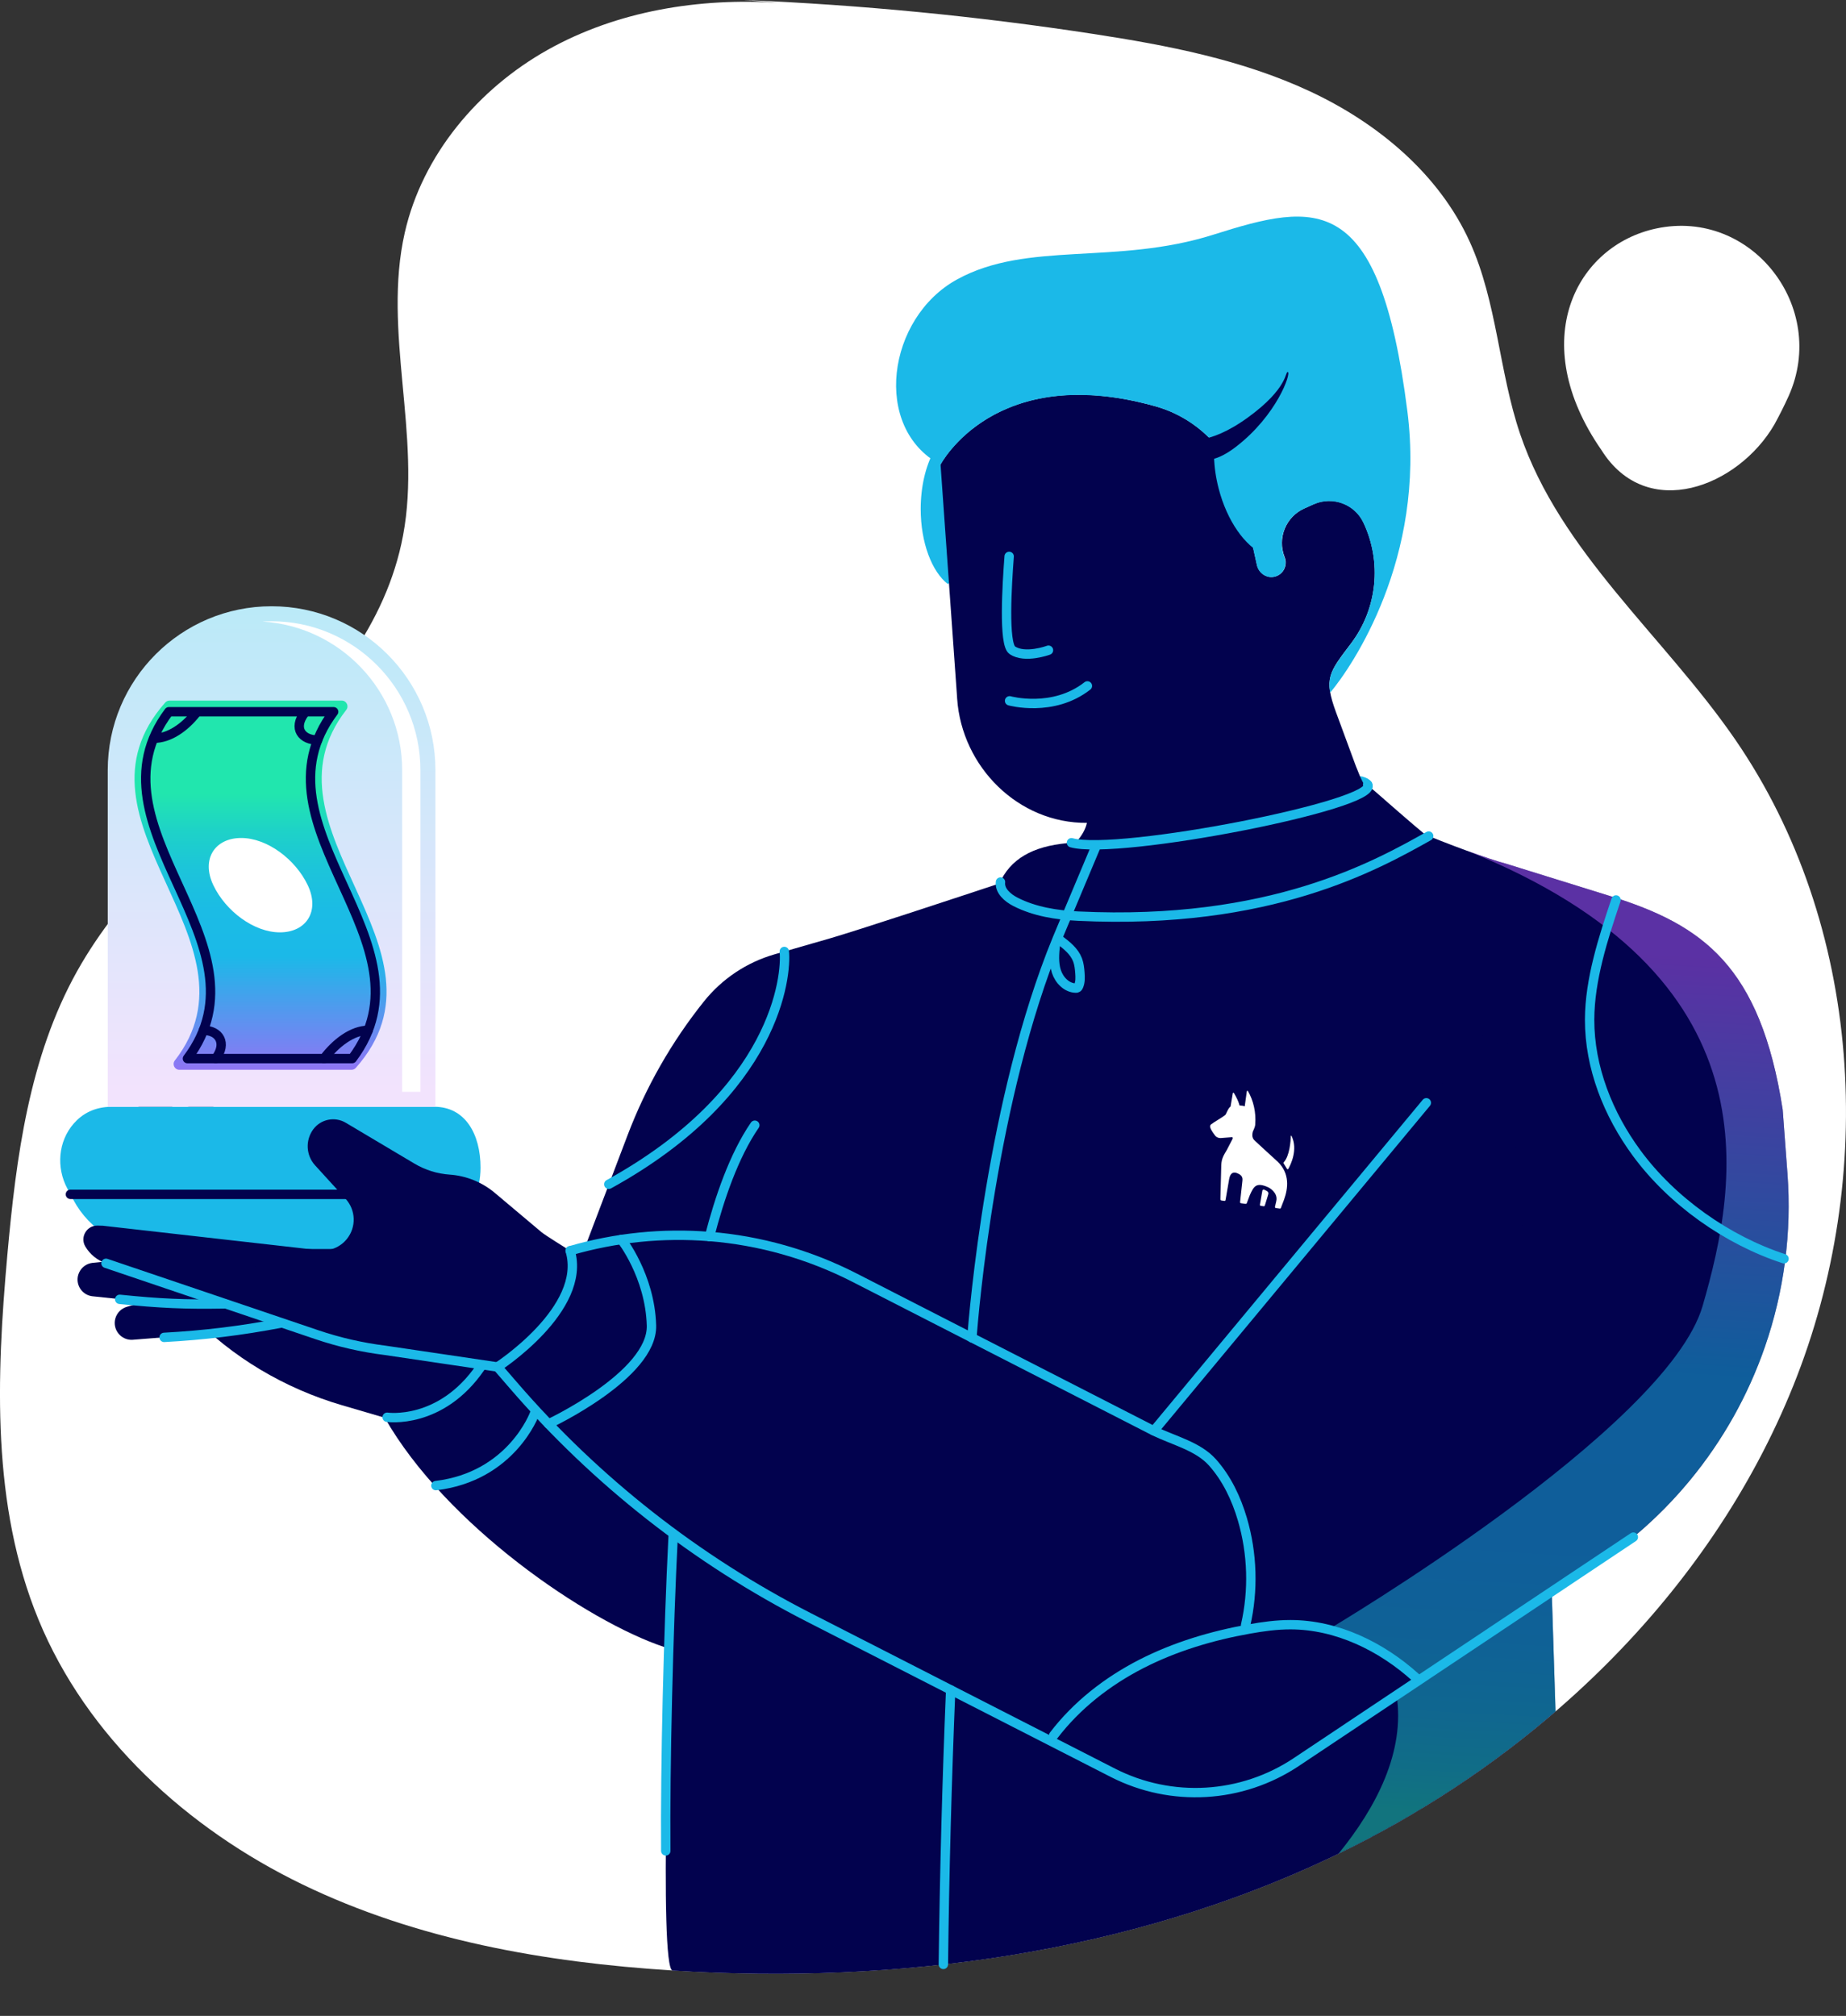 <?xml version="1.0" encoding="UTF-8"?> <svg xmlns="http://www.w3.org/2000/svg" xmlns:xlink="http://www.w3.org/1999/xlink" version="1.1" id="Layer_1" x="0px" y="0px" viewBox="0 0 393.56 429.75" style="enable-background:new 0 0 393.56 429.75;" xml:space="preserve"><rect x="0" y="0" width="393.56" height="429.75" fill="#333333" stroke="none"/> <style type="text/css"> .st0{fill:none;} .st1{fill:#FFFFFF;} .st2{fill:#02024E;} .st3{fill:none;stroke:#1BB9E8;stroke-width:2;stroke-linecap:round;stroke-miterlimit:10;} .st4{fill:#1BB9E8;} .st5{fill:url(#SVGID_1_);} .st6{fill:url(#SVGID_00000165942355620658610620000002344824079052301736_);} .st7{fill:none;stroke:#02024E;stroke-width:2;stroke-linecap:round;stroke-linejoin:round;stroke-miterlimit:10;} .st8{fill:none;stroke:#1BB9E8;stroke-miterlimit:10;} .st9{opacity:0.5;fill:url(#SVGID_00000010278658838686255620000011325902138208634260_);} </style> <path class="st0" d="M152.52,428.61h10.56c-1.12,0.76-2.4,1.14-3.69,1.14h-10.56C150.12,429.75,151.41,429.37,152.52,428.61z"></path> <g> <path class="st1" d="M166.04,0.61c-16.95-1.12-34.43,1.7-49.25,10S90.07,33.01,86.3,49.58c-4.79,21.06,3.61,43.3-0.36,64.52 c-7.2,38.54-50.41,58.74-69.52,92.97C6.23,225.32,3.44,246.68,1.57,267.49c-2.35,26.15-3.37,53.42,6.61,77.71 c10.33,25.15,31.81,44.66,56.28,56.51s51.8,16.65,78.94,18.35c47.93,3,97.09-3.57,140.47-24.17c43.38-20.6,80.58-56,98.48-100.56 c17.91-44.56,14.78-98.2-12.46-137.75c-15.13-21.97-37.27-39.83-45.82-65.11c-4.52-13.36-4.88-28-10.69-40.85 c-6.58-14.56-19.68-25.42-34.16-32.17s-30.38-9.8-46.17-12.22C208.4,3.45,183.53,1.03,158.61,0"></path> </g> <g> <path class="st1" d="M381.34,84.41c8.46-18.91-7.92-39.99-28.19-35.71c-17.2,3.63-27.86,24.03-11.72,47.26 c9.69,15.43,29.18,7.8,36.86-5.46C379.34,88.59,380.38,86.54,381.34,84.41z"></path> </g> <path class="st2" d="M248.58,254.43"></path> <g> <g> <path class="st2" d="M48.37,201.09c0.89-3.05,1.75-6.36,0.87-9.52c-0.4-1.43-1.3-2.63-1.79-4.02c-0.48-1.36,0.19-2.08,1.2-2.9 c2.06-1.68,3.75-3.33,3.39-6.24c-0.36-2.93-2.6-5-5.14-6.22c0,0.86,0,1.73,0,2.59c1.28-0.89,2.55-1.82,3.18-3.3 c0.61-1.44,0.5-3.12-0.59-4.31c-1.06-1.15-2.81-1.75-4.19-2.4c-1.65-0.77-3.32-1.48-5.01-2.15c-1.79-0.71-2.57,2.19-0.8,2.89 c2.16,0.86,4.28,1.81,6.36,2.85c0.7,0.35,1.71,0.63,1.6,1.58c-0.12,1.01-1.32,1.72-2.06,2.24c-0.85,0.59-1.1,2.06,0,2.59 c1.93,0.93,4.6,2.95,3.51,5.46c-0.41,0.95-1.47,1.57-2.25,2.19c-0.78,0.62-1.5,1.32-1.95,2.22c-1.27,2.59,0.51,4.75,1.42,7.08 c1.08,2.77,0.13,5.85-0.65,8.56C44.94,202.15,47.83,202.94,48.37,201.09L48.37,201.09z"></path> </g> </g> <path class="st3" d="M291.58,167.28c-0.19-0.3-0.64-0.56-1.39-0.77"></path> <path class="st4" d="M200.5,99.05c0,0,2.02-3.89,6.89-7.69c-0.51-0.16-1.04-0.24-1.58-0.24c-5.26,0-9.52,7.79-9.52,17.39 c0,7.18,2.38,13.35,5.78,16l4-2.97L200.5,99.05z"></path> <path class="st2" d="M82.02,302.22L82.02,302.22c13.04,22.9,43.12,43.42,59.62,48.9l1.32,0.44c0,0-2.58,68.33,0.44,68.52 c47.93,3,97.09-3.57,140.47-24.17c17.16-8.15,33.35-18.62,47.76-31.05l-0.81-25.56l4.64-2.69c19.11-11.07,33.6-28.65,40.82-49.52h0 c4.1-11.84,5.73-24.39,4.8-36.88l-1.02-13.68c-4.77-30.63-17.05-39.37-36.76-45.5l-22.33-6.94c-3.42-0.89-12.21-4.07-19.25-7.06 c-5.31-2.25-9.6-6.43-11.85-11.73c-0.28-0.65-0.54-1.31-0.8-1.97l-4.23-11.47c-2.69-7.3-1.48-8.5,3.21-14.71 c5.6-7.42,6.61-17.34,2.64-25.75h0c-1.88-3.98-6.6-5.72-10.61-3.92l-2,0.9c-3.96,1.78-5.81,6.37-4.19,10.4 c0.7,1.74-0.3,3.73-2.19,4.16c-1.68,0.38-3.33-0.79-3.71-2.47l-3.17-14.32c-2.08-9.38-9.13-16.88-18.37-19.51 c-34.44-9.77-45.93,12.4-45.93,12.4l3.5,49.27c0.01,0.21,0.03,0.42,0.04,0.63c1,14.57,13.07,26.59,27.67,26.48l-0.03,0.23 c-0.01,0.04,0.04-0.27,0.03-0.23c-1.34,5.89-10.59,10.23-16.32,12.14c-10.96,3.64-32.7,10.82-38.56,12.51l-11.71,3.37 c-5.94,1.71-11.2,5.22-15.06,10.04l0,0c-6.88,8.6-12.37,18.22-16.28,28.51l-18.98,49.94l-12.39-8.38"></path> <g> <path class="st2" d="M23.14,257.85c3.97,6.81,8.75,13.17,14.24,18.92l3.01,3.15c0.06,0.06,0.12,0.12,0.17,0.18 c8.87,9.23,20.09,15.87,32.37,19.47l18.68,5.47l20.58-21.3c-9.26-9.5-13.8-22.65-12.38-35.84l0.31-2.85 c0.3-1.89-1.24-3.58-3.15-3.45c-2.57,0.17-4.94,1.42-6.53,3.45l-6.09,12.31c-1.28,2.59-4.45,3.59-6.98,2.2l-7.63-4.18L23.14,257.85 z"></path> <path class="st2" d="M82.02,262.08l-12.27-6.72l-11.24-14.63c-0.75-1.23-2.01-2.07-3.43-2.29h0c-3.91-0.62-6.92,3.38-5.24,6.96 l8.65,13.22l7.85,6.71"></path> <path class="st2" d="M65.73,264.44l-15.27-17.28l-2.97-8.72c-0.47-1.37-1.5-2.46-2.85-2.99h0c-3.67-1.46-7.49,1.77-6.65,5.64 l5.53,14.8l6.18,8.27"></path> <path class="st2" d="M54.37,265.13l-14.09-18.26l-2.38-8.89c-0.37-1.39-1.34-2.55-2.64-3.18h0c-3.57-1.7-7.59,1.27-7.01,5.18 l4.54,15.13l5.62,8.66"></path> <path class="st2" d="M43.94,266.59l-14.12-18.24l-2.4-8.89c-0.38-1.39-1.34-2.55-2.65-3.17h0c-2.8,0.51-7.14,2.55-7,5.2l3.1,10.27 c0.97,3.22,2.39,6.28,4.23,9.09l2.87,4.41"></path> </g> <path class="st2" d="M52.49,268.12l-19.49-10.7c-0.58-0.32-1.08-0.74-1.49-1.26l-5.16-6.47c-0.91-1.14-2.26-1.82-3.72-1.87h0 c-3.82-0.13-6.29,3.89-4.61,7.2c0.14,0.28,0.33,0.53,0.54,0.77l9.52,11.24c0.3,0.36,0.66,0.67,1.05,0.93l8.09,5.34"></path> <path class="st4" d="M102.45,248.91c0-7.16-3.28-12.97-9.87-12.97H57.66H23.88c-3.77,0-6.36,1.53-8.13,3.54 c-3.36,3.82-3.8,9.41-1.39,13.9l1.31,2.45c3.44,6.43,10.14,10.44,17.43,10.44h51.98C94.67,266.28,102.45,258.51,102.45,248.91 L102.45,248.91z"></path> <linearGradient id="SVGID_1_" gradientUnits="userSpaceOnUse" x1="57.897" y1="232.16" x2="57.897" y2="126.564"> <stop offset="0" style="stop-color:#F2E3FD"></stop> <stop offset="1" style="stop-color:#B9EAF8"></stop> </linearGradient> <path class="st5" d="M22.97,235.95v-71.78c0-19.29,15.64-34.93,34.93-34.93h0c19.29,0,34.93,15.64,34.93,34.93v71.78H22.97z"></path> <linearGradient id="SVGID_00000070111073133169612640000008888763407650008221_" gradientUnits="userSpaceOnUse" x1="55.545" y1="235.905" x2="55.545" y2="169.148"> <stop offset="4.475343e-07" style="stop-color:#B45FF9"></stop> <stop offset="0.48" style="stop-color:#1BB9E8"></stop> <stop offset="0.628" style="stop-color:#1BBCE5"></stop> <stop offset="0.757" style="stop-color:#1CC4DA"></stop> <stop offset="0.879" style="stop-color:#1ED2C8"></stop> <stop offset="0.995" style="stop-color:#21E5AF"></stop> <stop offset="1" style="stop-color:#21E6AE"></stop> </linearGradient> <path style="fill:url(#SVGID_00000070111073133169612640000008888763407650008221_);" d="M73.82,151.33 c-19.79,25.44,24.53,50.87,2.05,76.31c-0.23,0.26-0.57,0.42-0.93,0.42c-12.23,0-24.47,0-36.7,0c-1.02,0-1.59-1.18-0.97-1.98 c19.79-25.44-24.53-50.87-2.05-76.31c0.23-0.26,0.57-0.42,0.93-0.42h36.7C73.87,149.35,74.45,150.53,73.82,151.33z"></path> <path class="st7" d="M75.09,225.67c-11.71,0-23.42,0-35.13,0c18.53-24.65-22.49-49.29-3.96-73.94c11.71,0,23.42,0,35.13,0 C52.6,176.38,93.62,201.03,75.09,225.67z"></path> <path class="st1" d="M51.42,178.64c5.5,0,11.55,4.51,14.19,10.06c2.64,5.56-0.32,10.06-5.94,10.06c-5.51,0-11.55-4.51-14.19-10.06 C42.84,183.14,45.81,178.64,51.42,178.64z"></path> <path class="st7" d="M67.72,157.76c-3.3,0-5.31-2.44-2.8-5.77"></path> <path class="st7" d="M32.84,157.38c3.24,0,6.49-2.26,8.98-5.39"></path> <path class="st7" d="M78.5,219.64c-3.36,0-6.93,2.7-9.43,6.03"></path> <path class="st7" d="M43.37,219.64c3.3,0,5.12,2.7,2.62,6.03"></path> <path class="st1" d="M57.9,132.44c-0.65,0-1.3,0.02-1.94,0.07c16.59,1.01,29.78,14.83,29.78,31.67v68.58h3.89v-68.58 C89.63,146.68,75.4,132.44,57.9,132.44z"></path> <path class="st8" d="M176.38,278.39"></path> <path class="st4" d="M261.5,93.94c0,0,0.98-4.27,4.75-9.18c-0.54-0.02-1.07,0.03-1.59,0.16c-5.09,1.32-7.26,9.92-4.85,19.22 c1.8,6.95,5.65,12.33,9.61,14.04L261.5,93.94z"></path> <path class="st2" d="M73.89,270.33l27.41,29.36l135.99,78.25c12.49,6.36,27.44,5.48,39.09-2.3l54.43-36.34l-10.06-124.25 l-74.77,89.99l-123.7-28.85"></path> <linearGradient id="SVGID_00000140734586569087380410000002002489544922104458_" gradientUnits="userSpaceOnUse" x1="338.092" y1="202.769" x2="327.428" y2="387.101"> <stop offset="4.475343e-07" style="stop-color:#B45FF9"></stop> <stop offset="0.48" style="stop-color:#1BB9E8"></stop> <stop offset="0.698" style="stop-color:#1BBBE6"></stop> <stop offset="0.804" style="stop-color:#1CC1DE"></stop> <stop offset="0.886" style="stop-color:#1DCBD1"></stop> <stop offset="0.955" style="stop-color:#1FD9BF"></stop> <stop offset="1" style="stop-color:#21E6AE"></stop> </linearGradient> <path style="opacity:0.5;fill:url(#SVGID_00000140734586569087380410000002002489544922104458_);" d="M380.05,236.52 c-4.77-30.63-17.05-39.37-36.76-45.5l-22.33-6.94c-1.69-0.44-4.68-1.43-8.12-2.69l0,0c66.12,26.55,57.78,70.69,50.16,96.98 c-7.62,26.29-79.79,68.99-79.79,68.99c22.39,7.36,17.94,12.3,17.94,12.3l-3.41,1.69c1.89,12.12-4.42,24.05-12.35,33.79 c16.6-8.04,32.26-18.25,46.25-30.32l-0.81-25.56l4.64-2.69c19.11-11.07,33.6-28.65,40.82-49.52l0,0c4.1-11.84,5.73-24.39,4.8-36.88 L380.05,236.52z"></path> <path class="st4" d="M197.4,81.65"></path> <g> <path class="st1" d="M269.56,253.63c-0.18-0.08-0.39-0.01-0.43,0.19l-0.52,3c-0.02,0.11,0.06,0.22,0.17,0.24l0.65,0.09 c0.1,0.01,0.19-0.05,0.22-0.14c0.31-1.02,0.73-2.31,0.76-2.5c0.02-0.13,0-0.26-0.06-0.37C270.25,253.97,269.9,253.77,269.56,253.63 "></path> <path class="st1" d="M274.39,249.19c0.06,0.1,0.21,0.1,0.27-0.01c0.5-0.88,2.13-4.16,0.68-7.03c-0.03-0.07-0.14-0.05-0.14,0.03 c-0.03,0.97-0.22,4.2-1.51,5.59c-0.06,0.07-0.07,0.17-0.02,0.25L274.39,249.19z"></path> <path class="st1" d="M272.42,247.67c0,0-1.8-1.65-3.18-2.91c-0.85-0.78-1.56-1.44-1.64-1.52c-0.43-0.35-0.61-0.76-0.61-1.21 c0,0,0,0,0,0c0-0.15,0.03-0.45,0.03-0.45c0.03-0.24,0.1-0.48,0.25-0.73c0-0.01,0.01-0.02,0.01-0.02c0.16-0.33,0.28-0.69,0.33-1.08 c0-0.01,0-0.02,0-0.03c0,0,0,0,0-0.01c0-0.02,0-0.03,0-0.05c0,0,0,0,0,0c0.2-2.5-0.38-5.06-1.56-7.07 c-0.06-0.1-0.22-0.07-0.23,0.05l-0.45,3.2c-0.17-0.1-0.87-0.18-1.1-0.18c-0.28-1-0.69-1.78-1.21-2.66 c-0.06-0.1-0.22-0.07-0.23,0.05l-0.47,2.79c0,0-0.01,0.06-0.03,0.07c-0.53,0.35-0.89,1.6-1.13,1.8c-0.46,0.39-2.47,1.56-2.96,1.95 c-0.38,0.3-0.5,0.68,0.83,2.44c0.45,0.57,1.19,0.51,1.19,0.51l2.35-0.18c0.16-0.02,0.26,0.11,0.2,0.27 c-0.02,0.06-0.05,0.13-0.09,0.2c-0.09,0.19-0.69,1.33-1.14,2.2l0,0c-0.66,1.15-1.15,1.81-1.21,3.29l-0.19,7.3 c0,0,0.07,0.21,0.17,0.22l0.7,0.1c0.11,0.01,0.21-0.07,0.23-0.18c0.18-1.05,0.56-3.34,0.78-4.52c0.19-0.98,0.63-1.57,1.61-1.25 c0.65,0.27,1.35,0.59,1.21,1.64l-0.5,4.56c-0.01,0.11,0.06,0.22,0.17,0.24l1.04,0.14c0.09,0.01,0.19-0.06,0.22-0.15 c0.2-0.57,0.44-1.17,0.68-1.79c0.83-1.81,1.35-2.78,4-1.54c0,0,2.04,1.07,1.61,2.89c-0.06,0.26-0.15,0.6-0.28,1.22 c-0.02,0.12,0.05,0.24,0.16,0.26l0.89,0.12c0.09,0.01,0.18-0.05,0.21-0.14c0.25-0.63,0.54-1.38,0.67-1.76 C274.63,253.32,275.01,250.19,272.42,247.67"></path> </g> <path class="st3" d="M215.15,118.61c-0.47,6.13-1.23,18.7,0.66,20c2.7,1.86,7.72,0,7.72,0"></path> <path class="st3" d="M215.24,149.4c0,0,9.26,2.57,16.59-3.18"></path> <path class="st3" d="M143.52,327.26c-1.03,20.58-1.73,49.18-1.58,67.31"></path> <path class="st3" d="M160.92,239.87c-4.43,6.44-7.55,15.59-9.65,23.73"></path> <path class="st2" d="M115.48,262.7l-9.97-8.39c-2.73-2.3-6.12-3.67-9.67-3.91h0c-2.63-0.18-5.17-0.98-7.44-2.32l-14.68-8.73 c-2.34-1.39-5.36-0.77-6.96,1.43l0,0c-1.69,2.33-1.52,5.53,0.42,7.65l6.51,7.14c2.19,2.4,2.3,6.04,0.25,8.57h0 c-1.41,1.74-3.62,2.65-5.85,2.39l-46.16-5.23l-1.12-0.03c-2.32-0.05-3.8,2.46-2.62,4.46h0c0.99,1.68,2.56,2.95,4.41,3.58 l44.92,15.21c4.75,1.61,9.66,2.73,14.64,3.35l18.42,2.27l33.55,21.55l4.76-39.47l-13.41-6.63l-3.93,1.04 C120.82,266.18,116.14,263.26,115.48,262.7z"></path> <path class="st2" d="M54.77,265.67l-35.01,3.54c-1.26,0.13-2.36,0.91-2.89,2.06l0,0c-1.01,2.17,0.35,4.69,2.71,5.05l32.38,3.41 l3.56-14.63"></path> <path class="st2" d="M60.82,268.72l-33.78,9.87c-1.21,0.35-2.15,1.32-2.47,2.55h0c-0.59,2.31,1.2,4.55,3.59,4.48l32.46-2.56 l0.83-15.04"></path> <path class="st3" d="M22.6,269.31l44.92,15.21c4.75,1.61,9.66,2.73,14.64,3.35l23.91,3.54"></path> <path class="st3" d="M151.27,263.6c-9.92-0.8-19.98,0.2-29.71,3.03h0"></path> <path class="st3" d="M304.09,235.09l-57.94,69.74c-0.1,0.12-0.27,0.15-0.4,0.08l-63.57-32.54c-9.71-4.97-20.22-7.92-30.91-8.78"></path> <path class="st3" d="M348.22,327.68l-71.85,47.95c-11.66,7.78-26.61,8.66-39.09,2.3l-64.83-33.13 c-23.97-12.25-45.33-29.02-62.92-49.39l-3.46-4c0,0,19.15-12.38,15.49-24.78"></path> <path class="st3" d="M25.52,276.99c8.48,0.87,13.85,1.12,22.37,0.97"></path> <path class="st3" d="M34.99,285.1c8.55-0.46,16.37-1.42,24.78-3.02"></path> <path class="st4" d="M200.5,99.05L200.5,99.05c0,0,0.09-0.17,0.27-0.46c0,0,0,0,0,0c0,0,0,0,0,0c0.02-0.03,0.04-0.06,0.06-0.1 c0,0,0,0,0,0s0,0,0,0c0.1-0.17,0.23-0.36,0.38-0.59l0,0l0,0c0.14-0.21,0.3-0.44,0.48-0.68c0.01-0.01,0.01-0.02,0.02-0.02 c0.34-0.47,0.75-1,1.25-1.58c0.01-0.01,0.01-0.01,0.02-0.02c0.29-0.34,0.6-0.69,0.94-1.05c0,0,0,0,0,0c0,0,0,0,0,0 c0.91-0.97,2.02-2.01,3.34-3.06c0,0,0.01-0.01,0.01-0.01c0.75-0.59,1.56-1.18,2.45-1.75c0,0,0,0,0,0c0,0,0,0,0,0c0,0,0,0,0,0 c0,0,0,0,0,0c0.98-0.63,2.05-1.24,3.2-1.81c0.02-0.01,0.03-0.01,0.05-0.02c0.82-0.4,1.69-0.79,2.61-1.15c0,0,0,0,0,0 c0.02-0.01,0.04-0.02,0.07-0.03c0,0,0,0,0,0c0.82-0.32,1.69-0.62,2.59-0.89c0,0,0,0,0,0c0,0,0,0,0,0c0,0,0,0,0,0c0,0,0,0,0,0 c0.51-0.15,1.04-0.3,1.58-0.44l0,0h0c1.69-0.43,3.52-0.76,5.47-0.96c0,0,0,0,0,0c0,0,0,0,0,0c0,0,0,0,0,0c0,0,0,0,0,0 c0.83-0.09,1.67-0.15,2.55-0.19c0,0,0,0,0.01,0c0.04,0,0.07,0,0.11-0.01c0,0,0.01,0,0.01,0c2.2-0.09,4.56-0.03,7.08,0.22 c0.01,0,0.03,0,0.04,0c0,0,0,0,0.01,0c0.42,0.04,0.85,0.09,1.28,0.14c0,0,0,0,0,0c0.05,0.01,0.09,0.01,0.14,0.02c0,0,0,0,0,0 c0.46,0.06,0.92,0.12,1.39,0.19c0,0,0,0,0,0c0.03,0,0.06,0.01,0.08,0.01c0,0,0.01,0,0.01,0c0.49,0.07,0.98,0.16,1.48,0.24 c0,0,0.01,0,0.01,0c0.01,0,0.02,0,0.03,0c0,0,0,0,0,0c1.5,0.27,3.05,0.6,4.65,1c0.01,0,0.01,0,0.02,0c0.08,0.02,0.15,0.04,0.23,0.06 c0.01,0,0.01,0,0.02,0c0.6,0.15,1.21,0.32,1.83,0.49c0.04,0.01,0.08,0.02,0.11,0.03c0.01,0,0.01,0,0.02,0c0.01,0,0.02,0,0.02,0.01 c0.02,0.01,0.04,0.01,0.06,0.02c0.48,0.14,0.95,0.29,1.42,0.46c0.13,0.05,0.27,0.09,0.4,0.14c0.45,0.17,0.9,0.34,1.34,0.53 c0.15,0.06,0.29,0.13,0.43,0.2c0.34,0.15,0.67,0.31,1,0.48c0.14,0.07,0.29,0.14,0.43,0.22c0.4,0.21,0.79,0.43,1.17,0.66 c0.17,0.1,0.33,0.2,0.5,0.31c0.32,0.2,0.63,0.4,0.93,0.62c0.18,0.12,0.36,0.25,0.54,0.38c0.29,0.21,0.57,0.42,0.85,0.64 c0.15,0.12,0.3,0.24,0.45,0.36c0.34,0.28,0.68,0.57,1,0.87c0.13,0.12,0.25,0.23,0.37,0.35c0.26,0.25,0.51,0.5,0.76,0.75 c0.11,0.11,0.22,0.22,0.32,0.34c0.31,0.34,0.62,0.68,0.91,1.04c0.1,0.12,0.21,0.25,0.31,0.38c0.28,0.35,0.55,0.7,0.81,1.06 c0.08,0.1,0.15,0.21,0.22,0.32c0.25,0.35,0.48,0.7,0.71,1.07c0.1,0.16,0.19,0.31,0.29,0.47c0.19,0.31,0.36,0.62,0.54,0.93 c0.08,0.15,0.17,0.31,0.25,0.46c0.24,0.45,0.46,0.91,0.67,1.38c0.01,0.03,0.03,0.06,0.04,0.1c0.2,0.46,0.39,0.92,0.57,1.4 c0.06,0.15,0.11,0.3,0.17,0.46c0.13,0.37,0.25,0.74,0.37,1.12c0.05,0.15,0.1,0.3,0.14,0.46c0.15,0.52,0.29,1.03,0.4,1.56 c0,0,0,0,0,0l3.17,14.32c0.27,1.24,1.24,2.19,2.41,2.46c0.04,0.01,0.08,0.02,0.12,0.03c0.13,0.02,0.26,0.03,0.39,0.04 c0.14,0.01,0.27,0,0.41-0.01c0.07-0.01,0.14-0.01,0.21-0.02c0.1-0.02,0.21-0.04,0.31-0.07c0.12-0.03,0.24-0.08,0.36-0.12 c0.09-0.04,0.19-0.08,0.27-0.13c0.11-0.06,0.21-0.12,0.31-0.19c0.08-0.06,0.16-0.11,0.23-0.17c0.09-0.08,0.17-0.16,0.25-0.25 c0.07-0.07,0.13-0.14,0.19-0.21c0.07-0.09,0.13-0.19,0.2-0.3c0.04-0.07,0.09-0.14,0.12-0.21c0.01-0.03,0.02-0.05,0.04-0.08 c0.04-0.09,0.08-0.19,0.11-0.29c0.02-0.06,0.05-0.13,0.07-0.19c0.02-0.06,0.03-0.12,0.04-0.18c0.02-0.09,0.03-0.17,0.04-0.26 c0.01-0.05,0.01-0.09,0.02-0.14c0.01-0.07,0.01-0.13,0.01-0.2c0-0.11-0.01-0.23-0.02-0.34c0-0.03,0-0.05-0.01-0.07 c-0.01-0.06-0.01-0.12-0.02-0.19c-0.04-0.2-0.09-0.4-0.17-0.6c0,0,0-0.01,0-0.01c-0.1-0.24-0.18-0.48-0.25-0.73 c-0.02-0.08-0.04-0.17-0.06-0.25c-0.04-0.16-0.09-0.33-0.12-0.5c-0.02-0.1-0.03-0.2-0.05-0.3c-0.02-0.15-0.05-0.3-0.06-0.45 c-0.01-0.11-0.01-0.21-0.02-0.32c-0.01-0.14-0.02-0.29-0.02-0.43c0-0.11,0.01-0.22,0.01-0.32c0-0.14,0.01-0.28,0.02-0.42 c0.01-0.11,0.02-0.22,0.04-0.33c0.02-0.14,0.04-0.27,0.06-0.41c0.02-0.11,0.04-0.22,0.07-0.32c0.03-0.13,0.06-0.26,0.1-0.39 c0.03-0.11,0.06-0.21,0.1-0.32c0.04-0.13,0.09-0.26,0.13-0.38c0.04-0.1,0.08-0.21,0.12-0.31c0.05-0.12,0.11-0.25,0.17-0.37 c0.05-0.1,0.1-0.2,0.15-0.29c0.06-0.12,0.13-0.24,0.2-0.35c0.06-0.09,0.11-0.19,0.17-0.28c0.08-0.12,0.16-0.23,0.24-0.34 c0.06-0.09,0.13-0.17,0.19-0.26c0.09-0.11,0.18-0.22,0.28-0.32c0.07-0.08,0.14-0.16,0.21-0.23c0.1-0.11,0.22-0.21,0.33-0.31 c0.07-0.07,0.14-0.14,0.22-0.2c0.13-0.11,0.26-0.21,0.4-0.31c0.07-0.05,0.13-0.11,0.2-0.16c0.2-0.14,0.41-0.28,0.63-0.4 c0.24-0.14,0.48-0.26,0.74-0.38l1.29-0.58l0.71-0.32c0.16-0.07,0.33-0.13,0.5-0.19c0.37-0.14,0.74-0.25,1.11-0.33c0,0,0,0,0,0 c0,0,0,0,0,0c1.04-0.22,2.09-0.23,3.11-0.05c0.01,0,0.01,0,0.02,0c0.21,0.04,0.43,0.08,0.64,0.14c0.49,0.13,0.97,0.31,1.44,0.53 c0.22,0.1,0.43,0.22,0.64,0.34c0,0,0,0,0,0c0.07,0.04,0.13,0.08,0.2,0.13c0,0,0,0,0,0c0.14,0.09,0.27,0.18,0.41,0.27c0,0,0,0,0,0 c0.08,0.05,0.15,0.11,0.22,0.17c0,0,0,0,0,0c0.12,0.09,0.24,0.19,0.35,0.29c0,0,0,0,0,0c0.07,0.06,0.15,0.13,0.22,0.2l0,0 c0.11,0.1,0.21,0.21,0.32,0.31c0,0,0,0,0,0c0.07,0.07,0.14,0.14,0.2,0.22c0,0,0,0,0,0c0.07,0.08,0.14,0.17,0.21,0.25 c0.09,0.11,0.18,0.22,0.26,0.33c0,0,0,0,0,0c0.1,0.14,0.19,0.28,0.28,0.42c0,0,0,0,0,0c0.04,0.07,0.09,0.14,0.13,0.21c0,0,0,0,0,0 c0.09,0.15,0.16,0.3,0.24,0.45c0.04,0.08,0.08,0.15,0.12,0.23l0,0c3.98,8.41,2.96,18.32-2.64,25.75c-3.56,4.72-5.1,6.55-4.47,10.35 c0.04,0,0.08,0.01,0.12,0.01c4.53-5.43,20.35-28.5,16.37-59.88c-5.98-47.15-19.38-44.6-41.34-37.65 c-20.79,6.58-39.64,1.29-54.65,9.54C189.11,67.74,185.87,91.23,200.5,99.05z"></path> <line class="st7" x1="100.58" y1="254.61" x2="15.01" y2="254.61"></line> <path class="st2" d="M214.57,190.68l-1.57-2.14c2.3-5.48,7.27-8.12,14.44-8.79l36.67-3.38l10.42-4.62 c5.9-0.68,13.25-7.42,17.33-4.14c2.7,2.17,16.11,14.48,19.57,15.81l1.41,0.54l-75.75,10.25L214.57,190.68z"></path> <path class="st3" d="M224.64,369.95c4.91-6.44,11.46-11.53,18.67-15.23c7.21-3.69,15.06-6.03,23.03-7.45 c2.9-0.52,5.84-0.92,8.78-0.92c9.9,0.01,19.41,4.65,26.75,11.3"></path> <path class="st3" d="M245.98,305.03c4.42,2.13,9.45,3.29,12.51,6.72c3.06,3.43,5.08,7.7,6.38,12.11c2.15,7.32,2.39,15.19,0.68,22.63 "></path> <path class="st3" d="M213.3,188.03c-0.23,1.87,1.52,3.37,3.2,4.23c4.1,2.09,8.79,2.82,13.39,3.04c40.98,1.96,63.49-10.8,74.7-17.07"></path> <path class="st3" d="M132.47,264.23c0,0,6.11,7.72,6.42,18.32c0.31,10.6-21.95,21-21.95,21"></path> <path class="st3" d="M82.54,302.13c0,0,11.44,1.68,19.89-10.64"></path> <path class="st3" d="M113.96,301.37c0,0-4.85,13.38-21.03,15.33"></path> <path class="st3" d="M344.53,191.85c-2.72,8.09-5.61,16.97-5.63,25.5c-0.02,10.24,3.97,20.23,10.04,28.48 c7.55,10.26,19.3,18.56,31.41,22.51"></path> <path class="st3" d="M129.79,252.46c35.78-19.71,37.94-44.57,37.42-49.63"></path> <path class="st3" d="M202.68,360.25c-0.8,19.38-1.32,38.82-1.56,58.52"></path> <path class="st3" d="M228.43,179.65c9.87,2.78,65.81-8.14,63.15-12.37"></path> <path class="st3" d="M224.99,201.37c-0.19,1.92-0.37,3.9,0.23,5.73c0.59,1.83,2.18,3.49,4.11,3.54c0.12,0,0.25,0,0.35-0.06 c0.13-0.07,0.21-0.21,0.27-0.35c0.39-0.88,0.35-1.88,0.28-2.83c-0.07-0.95-0.17-1.91-0.51-2.8c-0.7-1.81-2.31-3.08-3.86-4.26"></path> <path class="st3" d="M233.71,180.3c-3.02,7.16-8.31,19.82-8.31,19.82c-14.06,34.21-17.79,79.89-18.2,85.07"></path> <path class="st2" d="M253.17,94.32c0.04-1.22,3.83,1.2,12.82-5.28c8.77-6.34,7.97-9.95,8.57-9.73c0.74,0.26-2.35,9.21-11.01,15.9 C255.42,101.48,253.13,95.54,253.17,94.32z"></path> </svg> 